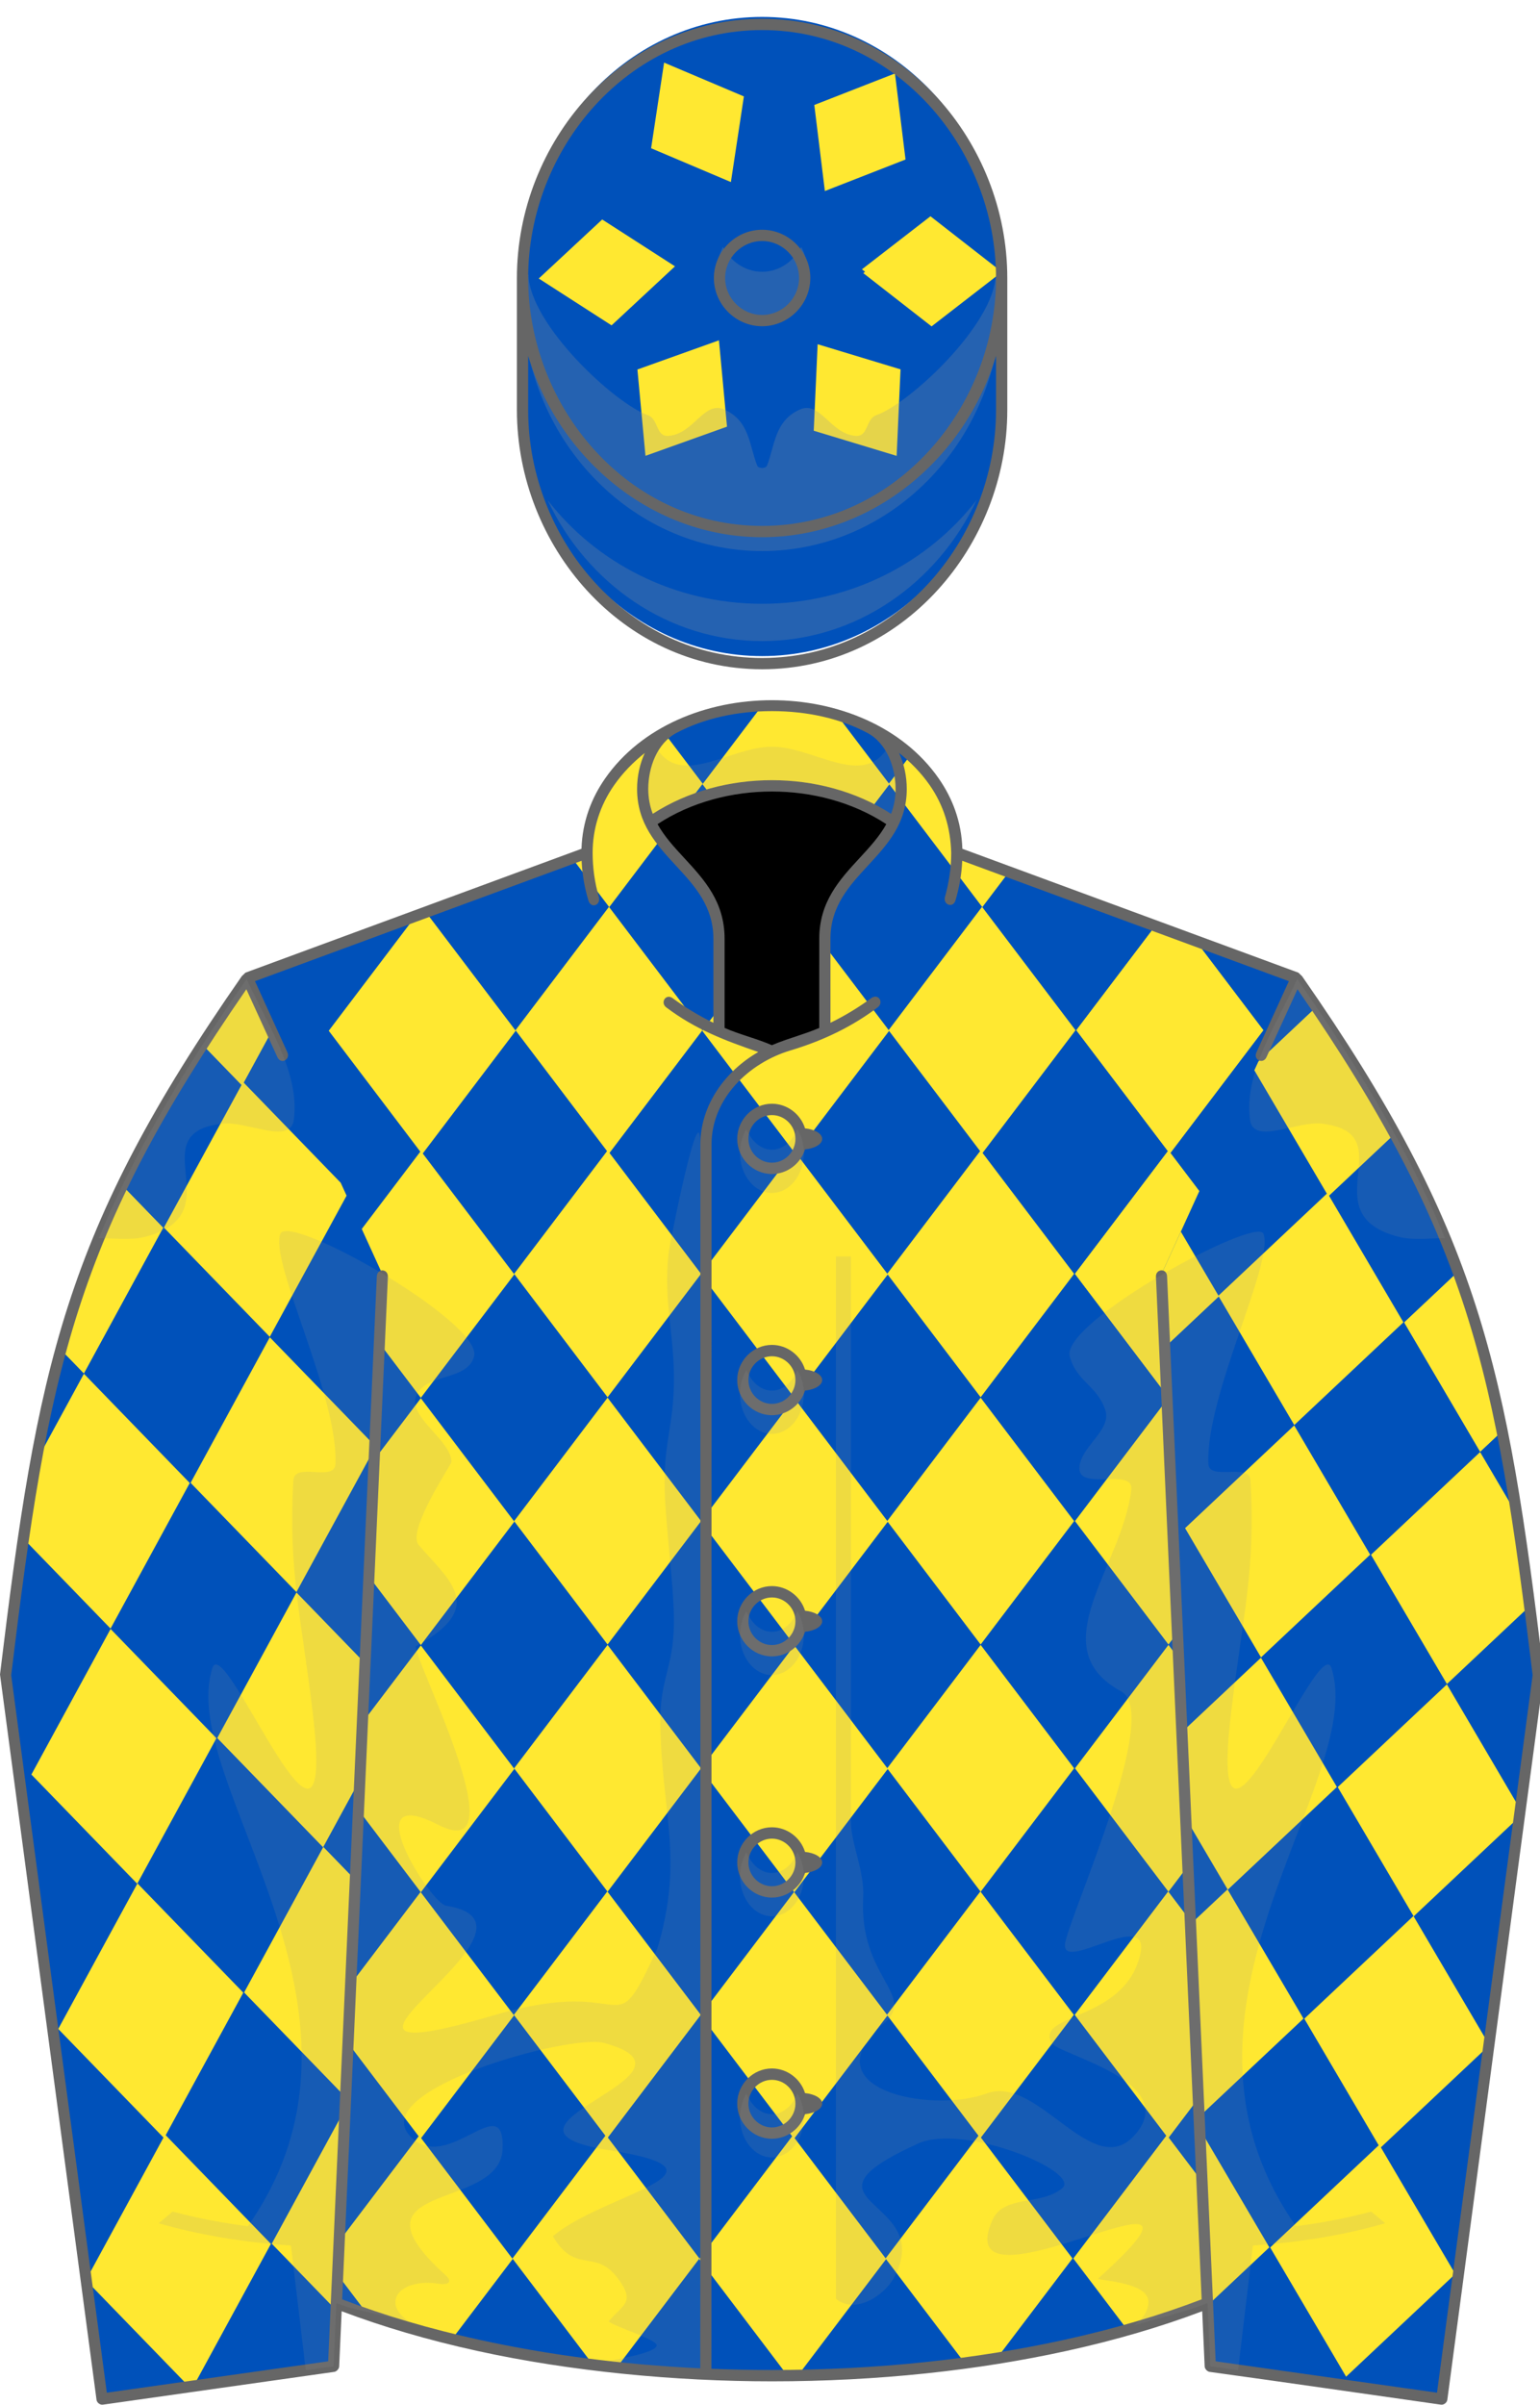 <?xml version="1.0"?>
<!DOCTYPE svg PUBLIC '-//W3C//DTD SVG 1.0//EN'
          'http://www.w3.org/TR/2001/REC-SVG-20010904/DTD/svg10.dtd'>
<svg xmlns="http://www.w3.org/2000/svg" xmlns:xlink="http://www.w3.org/1999/xlink" width="100%" height="100%" viewBox="195 200 205 320">
<!--Generated by the Batik Graphics2D SVG Generator--><defs id="genericDefs"/>
  <g><title>Dextra Group Plc : Royal blue and yellow diamonds</title>
  <defs id="defs1">
    <clipPath clipPathUnits="userSpaceOnUse" id="clipPath1">
      <path d="M297.756 293.878 C286.73 293.878 272.972 300.816 272.926 313.558 L227.929 330.138 C204.139 364.232 200.702 382.003 195.739 422.892 L208.585 519.203 L239.403 514.838 L239.779 506.442 C258.207 513.635 278.124 516.092 297.756 516.092 C317.328 516.092 337.37 513.609 355.731 506.441 L356.107 514.837 L386.925 519.202 L399.771 422.891 C394.808 382.002 391.371 364.231 367.582 330.137 L322.585 313.557 C322.536 300.809 308.787 293.878 297.756 293.878 Z"/>
      </clipPath>
      <clipPath clipPathUnits="userSpaceOnUse" id="clipPath2">
      <path d="M227.929 330.111 C204.14 364.205 200.703 381.977 195.739 422.865 L208.585 519.176 L239.403 514.811 L245.914 369.549 L227.929 330.111 ZM367.582 330.111 L349.596 369.549 L356.108 514.811 L386.926 519.176 L399.772 422.865 C394.809 381.977 391.371 364.205 367.582 330.111 Z"/>
      </clipPath>
    </defs>
    <g fill="rgb(0,81,186)" stroke="rgb(0,81,186)">
    <path d="M355.731 506.441 L356.107 514.837 L386.925 519.202 L399.771 422.891 C394.808 382.002 391.371 364.231 367.582 330.137 L322.585 313.557 C322.536 300.809 308.787 293.878 297.756 293.878 C286.73 293.878 272.972 300.816 272.926 313.558 L227.929 330.138 C204.139 364.232 200.702 382.003 195.739 422.892 L208.585 519.203 L239.403 514.838 L239.779 506.442 C258.207 513.635 278.124 516.092 297.756 516.092 C317.328 516.092 337.37 513.609 355.731 506.441 L355.731 506.441 Z" stroke="none" fill-rule="evenodd"/>
      <path fill="rgb(255,232,49)" d="M362.766 500.471 L350.32 516.888 L337.877 500.471 L350.32 484.05 Z" clip-path="url(#clipPath1)" fill-rule="evenodd" stroke="none"/>
      <path fill="rgb(255,232,49)" d="M362.985 402.37 L350.541 418.789 L338.096 402.37 L350.541 385.95 Z" clip-path="url(#clipPath1)" fill-rule="evenodd" stroke="none"/>
      <path fill="rgb(255,232,49)" d="M362.985 435.261 L350.541 451.679 L338.096 435.261 L350.541 418.841 Z" clip-path="url(#clipPath1)" fill-rule="evenodd" stroke="none"/>
      <path fill="rgb(255,232,49)" d="M362.949 468.057 L350.504 484.476 L338.061 468.057 L350.504 451.64 Z" clip-path="url(#clipPath1)" fill-rule="evenodd" stroke="none"/>
      <path fill="rgb(255,232,49)" d="M362.985 369.474 L350.541 385.893 L338.096 369.474 L350.541 353.055 Z" clip-path="url(#clipPath1)" fill-rule="evenodd" stroke="none"/>
      <path fill="rgb(255,232,49)" d="M363.17 337.063 L350.725 353.482 L338.28 337.063 L350.725 320.646 Z" clip-path="url(#clipPath1)" fill-rule="evenodd" stroke="none"/>
      <path fill="rgb(255,232,49)" d="M337.766 500.471 L325.32 516.888 L312.877 500.471 L325.32 484.05 Z" clip-path="url(#clipPath1)" fill-rule="evenodd" stroke="none"/>
      <path fill="rgb(255,232,49)" d="M263.246 500.543 L250.801 516.961 L238.357 500.543 L250.801 484.122 Z" clip-path="url(#clipPath1)" fill-rule="evenodd" stroke="none"/>
      <path fill="rgb(255,232,49)" d="M288.104 500.471 L275.659 516.888 L263.215 500.471 L275.659 484.05 Z" clip-path="url(#clipPath1)" fill-rule="evenodd" stroke="none"/>
      <path fill="rgb(255,232,49)" d="M312.963 500.543 L300.518 516.961 L288.073 500.543 L300.518 484.122 Z" clip-path="url(#clipPath1)" fill-rule="evenodd" stroke="none"/>
      <path fill="rgb(255,232,49)" d="M337.985 402.37 L325.541 418.789 L313.096 402.37 L325.541 385.95 Z" clip-path="url(#clipPath1)" fill-rule="evenodd" stroke="none"/>
      <path fill="rgb(255,232,49)" d="M263.466 402.441 L251.021 418.86 L238.577 402.441 L251.021 386.022 Z" clip-path="url(#clipPath1)" fill-rule="evenodd" stroke="none"/>
      <path fill="rgb(255,232,49)" d="M288.324 402.37 L275.879 418.789 L263.435 402.37 L275.879 385.95 Z" clip-path="url(#clipPath1)" fill-rule="evenodd" stroke="none"/>
      <path fill="rgb(255,232,49)" d="M313.184 402.441 L300.738 418.86 L288.293 402.441 L300.738 386.022 Z" clip-path="url(#clipPath1)" fill-rule="evenodd" stroke="none"/>
      <path fill="rgb(255,232,49)" d="M337.985 435.261 L325.541 451.679 L313.096 435.261 L325.541 418.841 Z" clip-path="url(#clipPath1)" fill-rule="evenodd" stroke="none"/>
      <path fill="rgb(255,232,49)" d="M263.466 435.333 L251.021 451.75 L238.577 435.333 L251.021 418.915 Z" clip-path="url(#clipPath1)" fill-rule="evenodd" stroke="none"/>
      <path fill="rgb(255,232,49)" d="M288.324 435.261 L275.879 451.679 L263.435 435.261 L275.879 418.841 Z" clip-path="url(#clipPath1)" fill-rule="evenodd" stroke="none"/>
      <path fill="rgb(255,232,49)" d="M313.184 435.333 L300.738 451.75 L288.293 435.333 L300.738 418.915 Z" clip-path="url(#clipPath1)" fill-rule="evenodd" stroke="none"/>
      <path fill="rgb(255,232,49)" d="M337.949 468.057 L325.504 484.476 L313.061 468.057 L325.504 451.64 Z" clip-path="url(#clipPath1)" fill-rule="evenodd" stroke="none"/>
      <path fill="rgb(255,232,49)" d="M263.43 468.131 L250.985 484.548 L238.541 468.131 L250.985 451.713 Z" clip-path="url(#clipPath1)" fill-rule="evenodd" stroke="none"/>
      <path fill="rgb(255,232,49)" d="M288.288 468.057 L275.843 484.476 L263.399 468.057 L275.843 451.64 Z" clip-path="url(#clipPath1)" fill-rule="evenodd" stroke="none"/>
      <path fill="rgb(255,232,49)" d="M313.146 468.131 L300.701 484.548 L288.257 468.131 L300.701 451.713 Z" clip-path="url(#clipPath1)" fill-rule="evenodd" stroke="none"/>
      <path fill="rgb(255,232,49)" d="M337.985 369.474 L325.541 385.893 L313.096 369.474 L325.541 353.055 Z" clip-path="url(#clipPath1)" fill-rule="evenodd" stroke="none"/>
      <path fill="rgb(255,232,49)" d="M338.205 304.265 L325.761 320.687 L313.316 304.265 L325.761 287.846 Z" clip-path="url(#clipPath1)" fill-rule="evenodd" stroke="none"/>
      <path fill="rgb(255,232,49)" d="M338.17 337.063 L325.725 353.482 L313.28 337.063 L325.725 320.646 Z" clip-path="url(#clipPath1)" fill-rule="evenodd" stroke="none"/>
      <path fill="rgb(255,232,49)" d="M362.985 369.474 L350.541 385.893 L338.096 369.474 L350.541 353.055 Z" clip-path="url(#clipPath1)" fill-rule="evenodd" stroke="none"/>
      <path fill="rgb(255,232,49)" d="M263.466 369.547 L251.021 385.966 L238.577 369.547 L251.021 353.127 Z" clip-path="url(#clipPath1)" fill-rule="evenodd" stroke="none"/>
      <path fill="rgb(255,232,49)" d="M288.324 369.474 L275.879 385.893 L263.435 369.474 L275.879 353.055 Z" clip-path="url(#clipPath1)" fill-rule="evenodd" stroke="none"/>
      <path fill="rgb(255,232,49)" d="M313.184 369.547 L300.738 385.966 L288.293 369.547 L300.738 353.127 Z" clip-path="url(#clipPath1)" fill-rule="evenodd" stroke="none"/>
      <path fill="rgb(255,232,49)" d="M288.544 304.265 L276.099 320.687 L263.655 304.265 L276.099 287.846 Z" clip-path="url(#clipPath1)" fill-rule="evenodd" stroke="none"/>
      <path fill="rgb(255,232,49)" d="M313.402 304.337 L300.957 320.759 L288.513 304.337 L300.957 287.918 Z" clip-path="url(#clipPath1)" fill-rule="evenodd" stroke="none"/>
      <path fill="rgb(255,232,49)" d="M363.17 337.063 L350.725 353.482 L338.28 337.063 L350.725 320.646 Z" clip-path="url(#clipPath1)" fill-rule="evenodd" stroke="none"/>
      <path fill="rgb(255,232,49)" d="M263.65 337.134 L251.205 353.556 L238.761 337.134 L251.205 320.717 Z" clip-path="url(#clipPath1)" fill-rule="evenodd" stroke="none"/>
      <path fill="rgb(255,232,49)" d="M288.507 337.063 L276.063 353.482 L263.619 337.063 L276.063 320.646 Z" clip-path="url(#clipPath1)" fill-rule="evenodd" stroke="none"/>
      <path fill="rgb(255,232,49)" d="M313.366 337.134 L300.922 353.556 L288.478 337.134 L300.922 320.717 Z" clip-path="url(#clipPath1)" fill-rule="evenodd" stroke="none"/>
      <path d="M367.582 330.111 L349.596 369.549 L356.108 514.811 L386.926 519.176 L399.772 422.865 C394.809 381.977 391.371 364.205 367.582 330.111 L367.582 330.111 ZM227.929 330.111 L245.914 369.549 L239.403 514.811 L208.585 519.176 L195.739 422.865 C200.703 381.977 204.14 364.205 227.929 330.111 L227.929 330.111 Z" stroke="none" fill-rule="evenodd"/>
      <path fill="rgb(255,232,49)" d="M206.433 503.358 L220.522 517.891 L231.066 498.527 L216.978 483.992 Z" clip-path="url(#clipPath2)" fill-rule="evenodd" stroke="none"/>
      <path fill="rgb(255,232,49)" d="M195.628 402.133 L209.716 416.666 L220.261 397.3 L206.172 382.766 Z" clip-path="url(#clipPath2)" fill-rule="evenodd" stroke="none"/>
      <path fill="rgb(255,232,49)" d="M199.178 436.086 L213.266 450.616 L223.811 431.254 L209.722 416.721 Z" clip-path="url(#clipPath2)" fill-rule="evenodd" stroke="none"/>
      <path fill="rgb(255,232,49)" d="M202.753 469.935 L216.842 484.467 L227.386 465.103 L213.298 450.571 Z" clip-path="url(#clipPath2)" fill-rule="evenodd" stroke="none"/>
      <path fill="rgb(255,232,49)" d="M192.077 368.173 L206.166 382.708 L216.71 363.343 L202.622 348.808 Z" clip-path="url(#clipPath2)" fill-rule="evenodd" stroke="none"/>
      <path fill="rgb(255,232,49)" d="M231.176 498.505 L245.265 513.038 L255.809 493.675 L241.721 479.14 Z" clip-path="url(#clipPath2)" fill-rule="evenodd" stroke="none"/>
      <path fill="rgb(255,232,49)" d="M220.371 397.279 L234.459 411.812 L245.004 392.447 L230.915 377.912 Z" clip-path="url(#clipPath2)" fill-rule="evenodd" stroke="none"/>
      <path fill="rgb(255,232,49)" d="M223.92 431.232 L238.009 445.766 L248.553 426.401 L234.465 411.867 Z" clip-path="url(#clipPath2)" fill-rule="evenodd" stroke="none"/>
      <path fill="rgb(255,232,49)" d="M227.496 465.08 L241.584 479.615 L252.129 460.25 L238.041 445.717 Z" clip-path="url(#clipPath2)" fill-rule="evenodd" stroke="none"/>
      <path fill="rgb(255,232,49)" d="M216.82 363.319 L230.909 377.855 L241.453 358.489 L227.364 343.956 Z" clip-path="url(#clipPath2)" fill-rule="evenodd" stroke="none"/>
      <path fill="rgb(255,232,49)" d="M213.14 329.897 L227.229 344.433 L237.773 325.067 L223.684 310.535 Z" clip-path="url(#clipPath2)" fill-rule="evenodd" stroke="none"/>
      <path fill="rgb(255,232,49)" d="M192.077 368.173 L206.166 382.708 L216.71 363.343 L202.622 348.808 Z" clip-path="url(#clipPath2)" fill-rule="evenodd" stroke="none"/>
      <path fill="rgb(255,232,49)" d="M241.375 358.582 L255.465 373.115 L266.009 353.75 L251.92 339.215 Z" clip-path="url(#clipPath2)" fill-rule="evenodd" stroke="none"/>
      <path fill="rgb(255,232,49)" d="M388.719 502.533 L374.189 516.197 L364.081 499.005 L378.609 485.339 Z" clip-path="url(#clipPath2)" fill-rule="evenodd" stroke="none"/>
      <path fill="rgb(255,232,49)" d="M402.138 410.379 L387.61 424.044 L377.5 406.851 L392.028 393.185 Z" clip-path="url(#clipPath2)" fill-rule="evenodd" stroke="none"/>
      <path fill="rgb(255,232,49)" d="M397.712 441.287 L383.184 454.951 L373.073 437.759 L387.603 424.093 Z" clip-path="url(#clipPath2)" fill-rule="evenodd" stroke="none"/>
      <path fill="rgb(255,232,49)" d="M393.262 472.101 L378.734 485.766 L368.625 468.572 L383.152 454.909 Z" clip-path="url(#clipPath2)" fill-rule="evenodd" stroke="none"/>
      <path fill="rgb(255,232,49)" d="M406.565 379.467 L392.036 393.133 L381.927 375.938 L396.456 362.273 Z" clip-path="url(#clipPath2)" fill-rule="evenodd" stroke="none"/>
      <path fill="rgb(255,232,49)" d="M363.971 498.989 L349.442 512.653 L339.334 495.461 L353.861 481.795 Z" clip-path="url(#clipPath2)" fill-rule="evenodd" stroke="none"/>
      <path fill="rgb(255,232,49)" d="M377.39 406.835 L362.862 420.5 L352.753 403.307 L367.281 389.641 Z" clip-path="url(#clipPath2)" fill-rule="evenodd" stroke="none"/>
      <path fill="rgb(255,232,49)" d="M372.964 437.743 L358.437 451.406 L348.326 434.215 L362.854 420.549 Z" clip-path="url(#clipPath2)" fill-rule="evenodd" stroke="none"/>
      <path fill="rgb(255,232,49)" d="M368.515 468.557 L353.986 482.222 L343.877 465.028 L358.404 451.365 Z" clip-path="url(#clipPath2)" fill-rule="evenodd" stroke="none"/>
      <path fill="rgb(255,232,49)" d="M381.817 375.923 L367.289 389.589 L357.18 372.395 L371.708 358.729 Z" clip-path="url(#clipPath2)" fill-rule="evenodd" stroke="none"/>
      <path fill="rgb(255,232,49)" d="M386.36 345.491 L371.833 359.157 L361.724 341.964 L376.251 328.3 Z" clip-path="url(#clipPath2)" fill-rule="evenodd" stroke="none"/>
      <path fill="rgb(255,232,49)" d="M406.565 379.467 L392.036 393.133 L381.927 375.938 L396.456 362.273 Z" clip-path="url(#clipPath2)" fill-rule="evenodd" stroke="none"/>
      <path fill="rgb(255,232,49)" d="M357.256 372.476 L342.727 386.141 L332.617 368.947 L347.146 355.281 Z" clip-path="url(#clipPath2)" fill-rule="evenodd" stroke="none"/>
      <path fill="rgb(255,232,49)" d="M361.798 342.044 L347.27 355.71 L337.161 338.516 L351.688 324.852 Z" clip-path="url(#clipPath2)" fill-rule="evenodd" stroke="none"/>
      <path d="M328.338 253.555 C328.338 272.136 314.013 287.29 296.449 287.29 C278.885 287.29 264.559 272.136 264.559 253.555 C264.559 247.564 264.559 241.976 264.559 235.985 C264.559 217.404 278.884 202.251 296.449 202.251 C314.013 202.251 328.338 217.405 328.338 235.985 C328.338 241.976 328.338 247.563 328.338 253.555 L328.338 253.555 Z" stroke="none" fill-rule="evenodd"/>
      <rect x="26.764" y="410.099" transform="matrix(0.791,-0.612,0.789,0.615,-35,0)" fill="rgb(255,232,49)" width="11.532" height="11.521" stroke="none"/>
      <rect x="26.465" y="410.624" transform="matrix(0.791,-0.612,0.789,0.615,-35,0)" fill="rgb(255,232,49)" width="11.532" height="11.521" stroke="none"/>
      <rect x="-344.14" y="319.548" transform="matrix(-0.122,-0.993,0.932,-0.364,-35,0)" fill="rgb(255,232,49)" width="11.532" height="11.521" stroke="none"/>
      <rect x="-368.619" y="-81.356" transform="matrix(-0.921,-0.39,0.15,-0.989,-35,0)" fill="rgb(255,232,49)" width="11.532" height="11.521" stroke="none"/>
      <rect x="360.712" y="141.331" transform="matrix(0.957,0.29,-0.045,0.999,-35,0)" fill="rgb(255,232,49)" width="11.532" height="11.521" stroke="none"/>
      <rect x="351.508" y="-311.055" transform="matrix(0.093,0.996,-0.942,0.337,-35,0)" fill="rgb(255,232,49)" width="11.532" height="11.521" stroke="none"/>
      <rect x="25.766" y="-402.749" transform="matrix(-0.732,0.681,-0.841,-0.541,-35,0)" fill="rgb(255,232,49)" width="11.532" height="11.521" stroke="none"/>
    </g>
    <g fill="rgb(153,153,153)" fill-opacity="0.247" transform="matrix(1,0,0,1,0,0)" stroke-opacity="0.247" stroke="rgb(153,153,153)">
    <path d="M328.338 239.651 C328.338 258.191 314.013 273.312 296.448 273.312 C278.884 273.312 264.558 258.191 264.558 239.651 C264.558 238.609 264.558 237.572 264.558 236.534 L265.343 236.534 C265.531 243.207 276.854 253.697 281.217 255.225 C282.689 255.74 282.275 258.115 283.978 257.991 C287.373 257.743 288.697 253.27 291.417 254.481 C294.824 255.998 294.747 259.337 295.806 261.965 C295.966 262.362 296.93 262.362 297.09 261.965 C298.15 259.337 298.071 255.998 301.478 254.481 C304.199 253.27 305.523 257.743 308.917 257.991 C310.62 258.115 310.206 255.74 311.679 255.225 C316.041 253.696 327.367 243.206 327.554 236.534 L328.337 236.534 C328.338 237.572 328.338 238.609 328.338 239.651 L328.338 239.651 ZM301.661 232.849 C302.176 233.823 302.472 234.953 302.472 236.156 C302.472 239.799 299.766 242.77 296.449 242.77 C293.131 242.77 290.426 239.799 290.426 236.156 C290.426 234.953 290.722 233.823 291.237 232.849 C292.281 234.823 294.228 236.156 296.45 236.156 C298.672 236.156 300.617 234.823 301.661 232.849 L301.661 232.849 ZM325.026 266.496 C319.802 277.616 308.946 285.29 296.448 285.29 C283.95 285.29 273.095 277.616 267.871 266.496 C274.329 274.873 284.74 280.329 296.448 280.329 C308.156 280.33 318.568 274.873 325.026 266.496 L325.026 266.496 Z" stroke="none" fill-rule="evenodd"/>
    </g>
    <g fill="rgb(102,102,102)" transform="matrix(1,0,0,1,0,0)" stroke="rgb(102,102,102)">
    <path d="M329.088 254.555 C329.088 272.609 315.078 289.04 296.449 289.04 C277.819 289.04 263.809 272.609 263.809 254.555 L263.809 236.985 C263.809 218.932 277.819 202.501 296.449 202.501 C315.078 202.501 329.088 218.932 329.088 236.985 L329.088 254.555 L329.088 254.555 ZM296.448 230.566 C299.963 230.566 302.867 233.471 302.867 236.985 C302.867 240.499 299.963 243.404 296.448 243.404 C292.934 243.404 290.029 240.498 290.029 236.985 C290.029 233.472 292.935 230.566 296.448 230.566 L296.448 230.566 ZM296.448 232.066 C293.757 232.066 291.529 234.294 291.529 236.985 C291.529 239.676 293.757 241.904 296.448 241.904 C299.14 241.904 301.367 239.676 301.367 236.985 C301.367 234.293 299.141 232.066 296.448 232.066 L296.448 232.066 ZM327.588 247.352 C323.484 261.039 311.092 271.469 296.449 271.469 C281.804 271.469 269.412 261.037 265.309 247.349 L265.309 254.554 C265.309 271.789 278.639 287.539 296.449 287.539 C314.259 287.539 327.588 271.789 327.588 254.554 L327.588 247.352 L327.588 247.352 ZM296.449 269.969 C314.264 269.969 327.588 254.226 327.588 236.984 C327.588 219.749 314.259 204 296.449 204 C278.639 204 265.309 219.75 265.309 236.984 C265.309 254.226 278.634 269.969 296.449 269.969 L296.449 269.969 Z" stroke="none" fill-rule="evenodd"/>
      <path fill="black" d="M290.659 337.227 C292.205 337.922 293.823 338.528 295.5 339.03 C296.281 339.264 297.034 339.548 297.754 339.876 C298.475 339.548 299.228 339.265 300.009 339.03 C301.687 338.528 303.304 337.923 304.851 337.227 L304.853 325.006 C304.854 317.599 311.49 314.821 314.072 309.449 C309.703 306.422 303.992 304.584 297.755 304.584 C291.518 304.584 285.807 306.422 281.437 309.449 C284.019 314.821 290.655 317.598 290.657 325.006 L290.659 337.227 L290.659 337.227 Z" fill-rule="evenodd" stroke="none"/>
      <path d="M289.718 378.5 C289.718 424.049 289.719 469.598 289.7 515.146 M367.716 331.613 L363.588 340.65 C363.139 341.636 361.794 341.013 362.254 340.004 L366.568 330.539 L323.089 314.518 C323.002 316.378 322.706 318.058 322.188 319.795 C321.865 320.876 320.5 320.371 320.795 319.319 C321.326 317.432 321.623 315.472 321.623 313.452 C321.53 310.152 320.64 307.159 318.748 304.442 C317.596 302.789 316.186 301.367 314.68 300.176 C315.332 301.589 315.705 303.226 315.705 304.965 C315.705 309.569 313.129 312.357 310.52 315.18 C308.05 317.853 305.548 320.561 305.547 324.902 L305.548 336.072 C307.493 335.125 309.304 334.015 310.974 332.797 C311.93 332.1 312.691 333.371 311.837 334.016 C308.466 336.563 304.62 338.434 300.22 339.752 C294.712 341.402 289.717 346.115 289.717 352.268 C289.717 361.012 289.717 369.756 289.717 378.5 C289.717 424.049 289.718 469.598 289.699 515.146 C292.383 515.253 295.069 515.31 297.755 515.31 C311.752 515.31 324.982 513.861 336.673 511.294 C343.314 509.837 349.457 508.021 354.961 505.905 L348.875 369.872 C348.826 368.786 350.304 368.692 350.354 369.788 L356.825 514.151 L386.289 518.325 L399.021 422.868 C396.549 402.511 394.455 387.903 390.029 374.173 C385.693 360.725 379.107 348.072 367.716 331.613 L367.716 331.613 ZM297.756 346.842 C299.763 346.842 301.564 348.194 302.164 350.119 C303.462 350.246 304.447 350.826 304.447 351.519 C304.447 352.212 303.462 352.792 302.164 352.919 C301.564 354.843 299.765 356.194 297.756 356.194 C295.227 356.194 293.136 354.077 293.136 351.518 C293.137 348.959 295.228 346.842 297.756 346.842 L297.756 346.842 ZM297.756 348.352 C296.044 348.352 294.627 349.788 294.627 351.52 C294.627 353.252 296.044 354.686 297.756 354.686 C299.466 354.686 300.884 353.252 300.884 351.52 C300.884 349.788 299.468 348.352 297.756 348.352 L297.756 348.352 ZM302.164 382.207 C303.462 382.334 304.447 382.914 304.447 383.607 C304.447 384.3 303.462 384.88 302.164 385.007 C301.564 386.931 299.764 388.282 297.755 388.282 C295.227 388.282 293.135 386.165 293.135 383.606 C293.135 381.045 295.226 378.928 297.755 378.928 C299.764 378.93 301.564 380.281 302.164 382.207 L302.164 382.207 ZM302.164 414.293 C303.462 414.42 304.447 415.002 304.447 415.695 C304.447 416.386 303.462 416.966 302.164 417.093 C301.564 419.019 299.764 420.37 297.755 420.37 C295.227 420.37 293.135 418.253 293.135 415.694 C293.135 413.133 295.226 411.016 297.755 411.016 C299.764 411.018 301.564 412.369 302.164 414.293 L302.164 414.293 ZM302.164 446.381 C303.462 446.508 304.447 447.088 304.447 447.781 C304.447 448.474 303.462 449.054 302.164 449.181 C301.564 451.107 299.764 452.458 297.755 452.458 C295.227 452.458 293.135 450.341 293.135 447.78 C293.135 445.221 295.226 443.104 297.755 443.104 C299.764 443.105 301.564 444.457 302.164 446.381 L302.164 446.381 ZM302.164 478.469 C303.462 478.596 304.447 479.176 304.447 479.869 C304.447 480.562 303.462 481.142 302.164 481.269 C301.564 483.193 299.764 484.546 297.755 484.546 C295.227 484.546 293.135 482.429 293.135 479.868 C293.135 477.309 295.226 475.192 297.755 475.192 C299.764 475.193 301.564 476.545 302.164 478.469 L302.164 478.469 ZM297.755 380.439 C296.044 380.439 294.627 381.875 294.627 383.607 C294.627 385.339 296.044 386.773 297.755 386.773 C299.466 386.773 300.884 385.339 300.884 383.607 C300.884 381.875 299.467 380.439 297.755 380.439 L297.755 380.439 ZM297.755 412.527 C296.044 412.527 294.627 413.961 294.627 415.695 C294.627 417.427 296.044 418.861 297.755 418.861 C299.466 418.861 300.884 417.427 300.884 415.695 C300.885 413.961 299.467 412.527 297.755 412.527 L297.755 412.527 ZM297.755 444.615 C296.044 444.615 294.627 446.049 294.627 447.781 C294.627 449.513 296.044 450.949 297.755 450.949 C299.466 450.949 300.884 449.515 300.884 447.781 C300.885 446.049 299.467 444.615 297.755 444.615 L297.755 444.615 ZM297.755 476.703 C296.044 476.703 294.627 478.137 294.627 479.869 C294.627 481.601 296.044 483.037 297.755 483.037 C299.466 483.037 300.884 481.601 300.884 479.869 C300.884 478.137 299.467 476.703 297.755 476.703 L297.755 476.703 ZM274.717 319.32 C275.033 320.408 273.676 320.969 273.323 319.788 C272.802 318.041 272.511 316.389 272.423 314.518 L228.944 330.539 L233.256 340 C233.688 340.947 232.403 341.693 231.919 340.635 L227.795 331.615 C216.404 348.072 209.817 360.724 205.482 374.174 C201.057 387.904 198.961 402.512 196.489 422.869 L209.221 518.326 L238.686 514.152 L245.16 369.83 C245.211 368.689 246.682 368.771 246.633 369.889 L240.55 505.907 C246.054 508.022 252.197 509.839 258.838 511.296 C267.835 513.271 277.742 514.583 288.21 515.083 C288.229 469.556 288.228 424.028 288.227 378.501 C288.227 369.757 288.227 361.013 288.227 352.269 C288.227 346.999 291.558 342.476 295.942 339.962 C291.423 338.407 287.556 336.937 283.698 334.03 C282.839 333.384 283.648 332.141 284.535 332.796 C286.2 334.025 288.017 335.126 289.964 336.073 L289.964 324.903 C289.963 320.562 287.462 317.854 284.991 315.181 C282.383 312.358 279.807 309.57 279.807 304.966 C279.807 303.227 280.181 301.591 280.833 300.177 C279.326 301.367 277.92 302.793 276.764 304.443 C274.846 307.179 273.888 310.288 273.889 313.453 C273.889 315.472 274.169 317.438 274.717 319.32 L274.717 319.32 ZM387.663 519.275 C387.613 519.65 387.193 519.974 386.824 519.921 C376.551 518.468 366.284 516.97 356.006 515.556 C355.704 515.513 355.375 515.148 355.362 514.841 L355.033 507.487 C349.575 509.555 343.516 511.337 336.988 512.768 C325.193 515.356 311.856 516.817 297.756 516.817 C284.896 516.817 270.985 515.503 258.524 512.768 C251.996 511.336 245.937 509.555 240.48 507.487 L240.15 514.841 C240.136 515.148 239.808 515.513 239.506 515.556 L208.688 519.921 C208.318 519.974 207.899 519.65 207.849 519.275 L195 422.773 C197.486 402.289 199.593 387.589 204.067 373.707 C208.527 359.869 215.329 346.891 227.184 329.875 L227.676 329.404 C242.586 323.91 257.496 318.417 272.406 312.923 C272.522 309.279 273.744 306.164 275.547 303.575 C285.218 289.685 310.291 289.679 319.965 303.575 C321.768 306.163 322.99 309.279 323.106 312.923 L367.836 329.404 L368.328 329.875 C380.182 346.891 386.984 359.869 391.444 373.707 C395.919 387.59 398.025 402.289 400.511 422.773 C400.51 422.764 395.518 460.104 387.663 519.275 L387.663 519.275 ZM310.443 297.498 C306.808 295.577 302.412 294.607 297.755 294.607 C293.098 294.607 288.703 295.577 285.067 297.498 C282.466 298.872 281.297 302.114 281.297 304.965 C281.297 306.186 281.519 307.273 281.893 308.269 C286.593 305.246 292.209 303.794 297.755 303.794 C303.3 303.794 308.919 305.246 313.617 308.269 C313.991 307.273 314.213 306.186 314.213 304.965 C314.214 302.113 313.045 298.872 310.443 297.498 L310.443 297.498 ZM304.055 336.758 L304.057 324.902 C304.058 319.964 306.762 317.038 309.432 314.148 C310.752 312.718 312.066 311.297 312.981 309.644 C308.487 306.704 303.082 305.304 297.756 305.304 C292.432 305.304 287.024 306.703 282.532 309.644 C283.446 311.298 284.759 312.718 286.08 314.148 C288.75 317.038 291.454 319.964 291.455 324.902 L291.457 336.758 C293.52 337.651 295.703 338.164 297.755 339.053 C299.809 338.164 301.991 337.65 304.055 336.758 L304.055 336.758 Z" stroke="none" fill-rule="evenodd"/>
    </g>
    <g fill="rgb(153,153,153)" fill-opacity="0.149" transform="matrix(1,0,0,1,0,0)" stroke-opacity="0.149" stroke="rgb(153,153,153)">
    <path d="M336.836 458.27 C335.66 463.116 348.429 453.307 346.756 460.145 C344.602 468.963 332.817 467.823 334.975 471.79 C335.83 473.362 352.543 476.985 345.952 484.153 C340.405 490.184 333.104 475.995 326.368 478.505 C318.907 481.286 302.523 477.896 312.686 469.163 C317.069 465.399 309.326 463.095 309.905 452.431 C310.098 448.88 308.273 445.326 308.273 442.359 L308.273 367.16 L306.274 367.16 L306.274 505.834 C308.921 507.977 312.739 505.313 313.95 503.117 C319.92 492.297 299.425 493.289 317.187 485.191 C323.297 482.404 339.039 488.97 336.391 491.134 C333.478 493.515 328.603 491.929 327.079 495.423 C320.881 509.64 361.932 484.421 341.215 503.116 C340.868 503.429 347.412 503.493 347.848 505.964 C348.037 507.04 347.241 508.587 345.889 509.384 C349.163 508.429 352.501 507.677 355.687 506.433 C355.702 506.427 355.717 506.421 355.731 506.415 L355.732 506.415 L356.108 514.811 L359.812 515.334 L361.78 498.746 C368.198 498.328 374.173 497.295 379.387 495.785 L377.536 494.232 C376.598 494.484 375.636 494.72 374.65 494.939 C372.384 495.443 370 495.861 367.518 496.183 C347.201 467.208 377.068 437.07 372.236 421.913 C370.605 416.798 355.603 455.544 358.87 427.95 C360.406 414.975 362.159 409.085 361.457 396.907 C361.324 394.608 355.948 397.053 355.852 394.751 C355.473 385.642 364.663 367.899 363.182 364.14 C362.238 361.744 336.145 375.91 337.405 380.474 C338.333 383.843 341.036 384.298 342.139 387.613 C343.037 390.31 338.688 392.531 338.688 395.375 C338.688 398.352 345.936 395.23 345.596 398.186 C344.421 408.391 333.496 419.2 344.241 425.018 C349.515 427.875 338.045 453.287 336.836 458.27 L336.836 458.27 ZM301.147 350.209 C301.687 351.1 302.007 352.205 302.007 353.404 C302.007 356.328 300.097 358.713 297.756 358.713 C295.414 358.713 293.504 356.328 293.504 353.404 C293.504 352.205 293.825 351.099 294.365 350.209 C295.027 351.846 296.3 352.957 297.756 352.957 C299.212 352.957 300.486 351.846 301.147 350.209 L301.147 350.209 ZM227.993 496.184 C225.512 495.862 223.126 495.444 220.86 494.94 C219.876 494.721 218.914 494.485 217.975 494.233 L216.125 495.786 C221.339 497.296 227.314 498.329 233.731 498.747 L235.699 515.335 L239.403 514.812 L239.779 506.416 C239.781 506.416 239.783 506.418 239.785 506.418 C239.8 506.426 239.818 506.445 239.825 506.434 C242.555 507.491 246.054 507.911 249.618 508.952 C248.268 508.155 247.473 507.04 247.663 505.966 C247.959 504.29 250.544 503.337 253.417 503.843 C254.304 503.999 255.503 503.767 254.296 502.677 C240.426 490.146 261.578 494.261 261.903 485.919 C262.228 477.577 254.492 489.519 249.558 484.155 C243.876 477.977 270.939 470.592 275.36 471.784 C290.943 475.983 256.744 483.02 276.116 486.075 C294.223 488.927 275.192 491.86 268.596 497.514 C271.661 502.703 274.178 499.028 277.249 503.118 C279.717 506.407 277.801 506.632 276.032 508.847 C276.765 509.533 282.554 511.275 282.417 512.052 C282.242 513.046 277.421 513.784 276.053 514.116 C280.002 514.561 284.061 514.887 288.207 515.085 C288.229 460.814 288.224 406.542 288.224 352.271 C288.224 344.916 284.152 365.392 283.994 366.796 C283.285 373.107 284.8 377.605 284.708 383.942 C284.625 389.717 283.468 391.565 283.468 397.342 C283.468 402.119 284.785 411.28 284.708 416.055 C284.611 422.133 282.816 423.28 282.902 429.358 C283.069 441.212 286.081 447.333 282.504 459.233 C276.186 472.93 279.672 462.542 260.869 468.077 C229.216 477.397 270.946 456.138 254.361 453.53 C252.312 453.208 242.05 436.999 253.324 442.77 C264.598 448.541 249.419 419.518 250.406 418.985 C260.032 413.772 254.583 410.108 250.711 405.508 C249.14 403.643 255.097 394.799 255.097 394.514 C255.097 391.67 249.453 388.588 250.352 385.891 C251.456 382.575 257.177 383.846 258.105 380.477 C259.347 375.973 233.441 361.311 232.327 364.143 C230.846 367.903 240.036 385.645 239.656 394.754 C239.553 397.225 234.191 394.438 234.049 396.963 C233.365 409.106 235.105 414.998 236.639 427.953 C239.906 455.547 224.904 416.801 223.273 421.916 C218.443 437.07 248.31 467.209 227.993 496.184 L227.993 496.184 ZM282.632 299.874 C285.961 304.607 292.359 299.341 297.756 299.341 C303.152 299.341 309.551 304.608 312.88 299.874 C313.789 301.382 314.214 303.245 314.214 304.965 C314.214 306.186 313.992 307.273 313.618 308.269 C308.92 305.246 303.301 303.794 297.756 303.794 C292.21 303.794 286.594 305.246 281.894 308.269 C281.519 307.273 281.298 306.186 281.298 304.965 C281.297 303.245 281.724 301.382 282.632 299.874 L282.632 299.874 ZM381.29 364.572 C383.097 365.023 385.464 364.73 387.355 364.73 C386.968 363.791 386.568 362.851 386.152 361.91 C386.153 361.912 386.154 361.912 386.156 361.914 C386.074 361.73 385.992 361.545 385.91 361.359 C385.908 361.357 385.906 361.353 385.904 361.351 C381.052 350.499 374.474 339.999 367.679 330.251 C364.987 336.23 360.556 342.636 361.4 348.976 C361.856 352.396 367.59 349.087 371.017 349.499 C381.978 350.82 369.287 361.57 381.29 364.572 L381.29 364.572 ZM214.222 364.572 C212.415 365.023 210.048 364.73 208.156 364.73 C208.544 363.791 208.944 362.851 209.36 361.91 C209.359 361.912 209.358 361.912 209.356 361.914 C209.438 361.73 209.52 361.545 209.602 361.359 C209.604 361.357 209.606 361.353 209.608 361.351 C214.459 350.499 221.038 339.999 227.833 330.251 C230.525 336.23 234.957 342.636 234.112 348.976 C233.656 352.396 227.922 349.087 224.495 349.499 C213.534 350.82 226.225 361.57 214.222 364.572 L214.222 364.572 ZM294.364 382.262 C293.824 383.153 293.503 384.26 293.503 385.457 C293.503 388.381 295.414 390.766 297.755 390.766 C300.097 390.766 302.007 388.381 302.007 385.457 C302.007 384.26 301.686 383.152 301.146 382.262 C300.485 383.899 299.212 385.01 297.755 385.01 C296.299 385.01 295.026 383.898 294.364 382.262 L294.364 382.262 ZM294.364 414.35 C293.824 415.241 293.503 416.346 293.503 417.545 C293.503 420.469 295.414 422.854 297.755 422.854 C300.097 422.854 302.007 420.469 302.007 417.545 C302.007 416.346 301.685 415.24 301.146 414.35 C300.484 415.987 299.212 417.098 297.755 417.098 C296.299 417.098 295.026 415.986 294.364 414.35 L294.364 414.35 ZM294.364 446.438 C293.824 447.329 293.503 448.434 293.503 449.633 C293.503 452.557 295.414 454.942 297.755 454.942 C300.097 454.942 302.007 452.557 302.007 449.633 C302.007 448.434 301.685 447.328 301.146 446.438 C300.484 448.075 299.212 449.186 297.755 449.186 C296.299 449.186 295.026 448.074 294.364 446.438 L294.364 446.438 ZM294.364 478.525 C293.824 479.414 293.503 480.521 293.503 481.72 C293.503 484.644 295.414 487.029 297.755 487.029 C300.097 487.029 302.007 484.644 302.007 481.72 C302.007 480.521 301.685 479.413 301.146 478.525 C300.485 480.16 299.212 481.273 297.755 481.273 C296.299 481.273 295.025 480.16 294.364 478.525 L294.364 478.525 Z" stroke="none" fill-rule="evenodd"/>
    </g>
  </g>
</svg>

